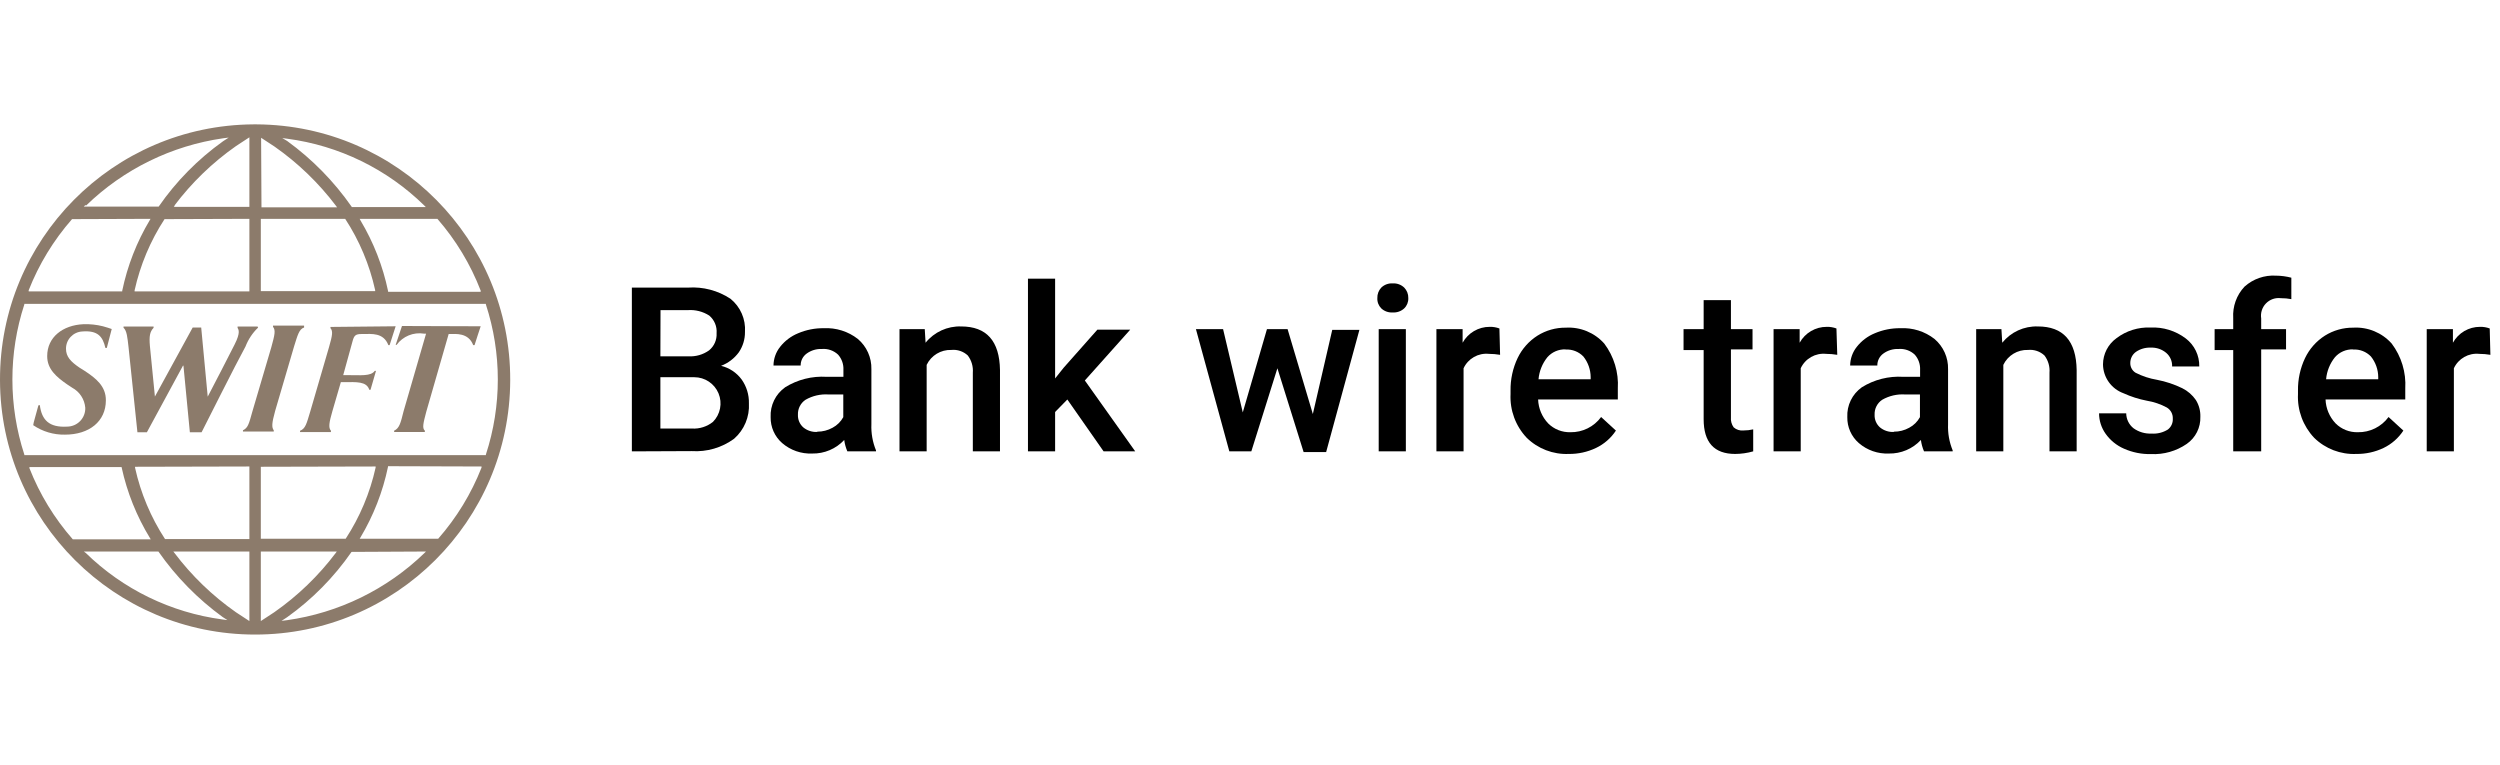 <?xml version="1.0" encoding="UTF-8"?>
<svg width="196px" height="60px" viewBox="0 0 196 60" version="1.1" xmlns="http://www.w3.org/2000/svg" xmlns:xlink="http://www.w3.org/1999/xlink">
    <title>logo-payment-method-swift</title>
    <g id="Customer-Care" stroke="none" stroke-width="1" fill="none" fill-rule="evenodd">
        <g id="Customer-Care-–-How-to-Pay" transform="translate(-565, -1500)">
            <g id="logo-payment-method-swift" transform="translate(565, 1500)">
                <rect id="Rectangle-Copy" x="4.54747351e-13" y="0" width="151" height="60"></rect>
                <g id="Group-2" transform="translate(0, 9.75)" fill-rule="nonzero">
                    <path d="M33.397,33.489 L33.286,33.6 C30.336,36.456 26.558,38.302 22.493,38.874 L22.071,38.926 L22.515,38.637 C24.479,37.235 26.186,35.503 27.56,33.519 L27.56,33.519 L33.397,33.489 Z M26.404,33.489 L26.33,33.593 C24.975,35.39 23.345,36.963 21.5,38.252 L20.448,38.941 L20.448,33.489 L26.404,33.489 Z M19.552,33.489 L19.552,38.941 L18.5,38.252 C16.656,36.962 15.026,35.39 13.671,33.593 L13.589,33.489 L19.552,33.489 Z M12.419,33.489 L12.419,33.489 C13.802,35.472 15.507,37.209 17.463,38.63 L17.834,38.867 L17.441,38.815 C13.399,38.278 9.639,36.449 6.722,33.6 L6.574,33.489 L12.419,33.489 Z M37.752,26.823 L37.752,26.911 C36.949,28.953 35.799,30.84 34.352,32.489 L34.352,32.489 L28.197,32.489 L28.256,32.393 C29.28,30.679 30.012,28.807 30.419,26.852 L30.419,26.8 L37.752,26.823 Z M29.449,26.823 L29.449,26.904 C29.009,28.892 28.213,30.784 27.1,32.489 L27.1,32.489 L20.448,32.489 L20.448,26.845 L29.449,26.823 Z M19.552,26.823 L19.552,32.511 L12.937,32.511 L12.937,32.511 C11.825,30.806 11.029,28.914 10.589,26.926 L10.589,26.845 L19.552,26.823 Z M9.537,26.845 L9.537,26.897 C9.963,28.855 10.714,30.728 11.759,32.437 L11.819,32.534 L5.708,32.534 L5.708,32.534 C4.26,30.885 3.11,28.998 2.308,26.956 L2.308,26.867 L9.537,26.867 L9.537,26.845 Z M38.093,14.074 L38.093,14.119 C39.341,17.943 39.341,22.065 38.093,25.889 L38.093,25.934 L1.908,25.934 L1.908,25.889 C0.66,22.065 0.66,17.943 1.908,14.119 L1.908,14.074 L38.093,14.074 L38.093,14.074 Z M34.293,7.407 L34.293,7.407 C35.743,9.073 36.891,10.978 37.686,13.037 L37.686,13.126 L30.426,13.126 L30.426,13.074 C30.019,11.12 29.288,9.247 28.263,7.533 L28.197,7.407 L34.293,7.407 Z M27.063,7.407 L27.063,7.407 C28.177,9.112 28.972,11.005 29.412,12.993 L29.412,13.074 L20.448,13.074 L20.448,7.407 L27.063,7.407 Z M19.552,7.407 L19.552,13.096 L10.552,13.096 L10.552,13.015 C10.992,11.027 11.787,9.135 12.9,7.43 L12.9,7.43 L19.552,7.407 Z M11.804,7.407 L11.745,7.504 C10.72,9.217 9.989,11.09 9.582,13.045 L9.582,13.096 L2.248,13.096 L2.248,13.008 C3.051,10.966 4.201,9.079 5.648,7.43 L5.648,7.43 L11.804,7.407 Z M27.56,6.445 C26.176,4.462 24.471,2.724 22.515,1.304 L22.13,1.074 L22.523,1.126 C26.579,1.664 30.351,3.504 33.271,6.37 L33.382,6.482 L27.582,6.482 L27.582,6.482 M20.471,1.052 L21.523,1.741 C23.367,3.031 24.996,4.604 26.352,6.4 L26.426,6.504 L20.5,6.504 L20.471,1.052 Z M13.671,6.37 C15.026,4.571 16.656,2.996 18.5,1.704 L19.552,1.015 L19.552,6.467 L13.626,6.467 L13.708,6.363 M6.752,6.363 C9.691,3.514 13.456,1.668 17.508,1.089 L17.93,1.037 L17.485,1.326 C15.521,2.729 13.815,4.46 12.441,6.445 L12.441,6.445 L6.574,6.445 L6.685,6.333 M19.871,0 C8.85,0.071 -0.036,9.044 0,20.065 C0.036,31.085 8.98,40 20,40 C31.021,40 39.965,31.085 40.001,20.065 C40.036,9.044 31.15,0.071 20.13,0 L19.871,0 Z" id="Shape" fill="#8C7B6B"></path>
                    <path d="M23.841,15.926 C23.434,16.059 23.323,16.571 23.056,17.408 L21.574,22.459 C21.293,23.467 21.3,23.763 21.463,23.985 L21.463,24.082 L19.048,24.082 L19.048,23.985 C19.434,23.793 19.508,23.526 19.789,22.504 L21.271,17.474 C21.545,16.489 21.619,16.134 21.404,15.874 L21.404,15.778 L23.841,15.778 L23.841,15.926 Z" id="Path" fill="#8C7B6B"></path>
                    <path d="M3.122,22.008 C3.271,23.185 3.863,23.778 5.256,23.697 C5.644,23.697 6.016,23.539 6.285,23.26 C6.555,22.98 6.699,22.603 6.685,22.215 C6.63,21.551 6.242,20.96 5.656,20.645 L5.263,20.385 C4.433,19.808 3.693,19.193 3.7,18.163 C3.7,16.682 4.922,15.741 6.545,15.667 C7.058,15.65 7.572,15.705 8.071,15.83 C8.308,15.889 8.626,16 8.759,16.045 L8.374,17.526 L8.263,17.526 C8.056,16.637 7.671,16.141 6.448,16.237 C5.73,16.277 5.169,16.873 5.174,17.593 C5.174,18.208 5.537,18.6 6.234,19.074 L6.626,19.319 C7.53,19.911 8.308,20.534 8.3,21.637 C8.3,23.289 6.996,24.326 5.093,24.326 C4.206,24.344 3.336,24.085 2.604,23.585 C2.604,23.43 2.833,22.734 3.011,22.03 L3.122,22.008 Z" id="Path" fill="#8C7B6B"></path>
                    <path d="M31.019,15.83 C30.908,16.156 30.708,16.785 30.545,17.311 L30.449,17.311 C30.063,16.304 29.123,16.437 28.463,16.437 L28.352,16.437 C27.893,16.437 27.767,16.541 27.649,16.971 L26.908,19.659 L27.16,19.659 C28.286,19.659 29.071,19.763 29.382,19.326 L29.478,19.326 L29.049,20.808 L28.952,20.808 C28.737,20.134 27.945,20.208 26.96,20.208 L26.723,20.208 L26.056,22.497 C25.811,23.348 25.73,23.785 25.945,24.015 L25.945,24.126 L23.523,24.126 L23.523,24.022 C23.945,23.86 24.034,23.474 24.315,22.541 L25.797,17.459 C26.063,16.534 26.115,16.208 25.908,15.978 L25.908,15.882 L31.019,15.83 Z" id="Path" fill="#8C7B6B"></path>
                    <path d="M37.686,15.83 C37.523,16.304 37.382,16.763 37.204,17.311 L37.1,17.311 C36.723,16.311 35.715,16.437 35.278,16.437 L35.175,16.437 L33.419,22.534 C33.182,23.437 33.086,23.815 33.308,24.015 L33.308,24.119 L30.9,24.119 L30.9,24.015 C31.315,23.822 31.412,23.408 31.641,22.489 L33.404,16.408 L33.241,16.408 C32.416,16.274 31.586,16.615 31.093,17.289 L31.019,17.289 C31.167,16.867 31.33,16.356 31.515,15.808 L37.686,15.83 Z" id="Path" fill="#8C7B6B"></path>
                    <path d="M20.234,15.934 C19.801,16.349 19.465,16.855 19.248,17.415 C18.508,18.756 15.997,23.771 15.804,24.141 L14.885,24.141 L14.382,18.919 L14.345,18.919 L11.515,24.141 L10.774,24.141 L10.078,17.474 C9.989,16.689 9.945,16.178 9.685,15.948 L9.685,15.852 L12.041,15.852 L12.041,15.948 C11.752,16.259 11.685,16.593 11.752,17.371 L12.145,21.341 L12.145,21.341 L15.108,15.926 L15.774,15.926 L16.285,21.348 L16.285,21.348 C16.923,20.126 17.826,18.385 18.389,17.267 C18.885,16.296 18.693,16.082 18.626,15.956 L18.626,15.852 L20.197,15.852 L20.234,15.934 Z" id="Path" fill="#8C7B6B"></path>
                    <g id="Group-14" transform="translate(49.538, 11.855)" fill="#000000">
                        <path d="M0,13.782 L0,0.943 L4.407,0.943 C5.58,0.863 6.747,1.17 7.729,1.816 C8.512,2.447 8.937,3.421 8.868,4.424 C8.873,4.989 8.706,5.543 8.389,6.011 C8.037,6.493 7.553,6.863 6.994,7.075 C7.638,7.231 8.207,7.608 8.602,8.14 C8.991,8.686 9.193,9.343 9.177,10.013 C9.239,11.069 8.811,12.094 8.016,12.792 C7.057,13.495 5.881,13.838 4.695,13.761 L0,13.782 Z M2.236,6.33 L4.429,6.33 C5.009,6.365 5.584,6.2 6.057,5.861 C6.455,5.533 6.673,5.035 6.643,4.52 C6.686,3.993 6.472,3.478 6.068,3.136 C5.565,2.814 4.971,2.664 4.375,2.71 L2.246,2.71 L2.236,6.33 Z M2.236,7.969 L2.236,11.993 L4.716,11.993 C5.308,12.028 5.892,11.842 6.356,11.472 C6.94,10.883 7.113,10 6.794,9.234 C6.475,8.468 5.727,7.969 4.897,7.969 L2.236,7.969 Z" id="Shape"></path>
                        <path d="M16.895,13.782 C16.772,13.497 16.689,13.196 16.65,12.888 C16.002,13.584 15.088,13.971 14.138,13.952 C13.278,13.988 12.436,13.695 11.785,13.133 C11.197,12.622 10.866,11.878 10.88,11.099 C10.836,10.175 11.265,9.293 12.019,8.757 C12.99,8.153 14.125,7.867 15.266,7.937 L16.586,7.937 L16.586,7.394 C16.609,6.958 16.46,6.53 16.171,6.202 C15.831,5.88 15.371,5.718 14.904,5.755 C14.474,5.735 14.049,5.863 13.701,6.117 C13.402,6.335 13.228,6.684 13.233,7.054 L11.104,7.054 C11.108,6.519 11.292,6.002 11.625,5.585 C11.997,5.113 12.485,4.746 13.041,4.52 C13.674,4.252 14.355,4.118 15.043,4.126 C16.005,4.077 16.954,4.375 17.715,4.967 C18.411,5.557 18.802,6.43 18.779,7.341 L18.779,11.653 C18.751,12.356 18.874,13.057 19.141,13.707 L19.141,13.782 L16.895,13.782 Z M14.532,12.238 C14.952,12.241 15.367,12.134 15.735,11.93 C16.09,11.741 16.382,11.452 16.576,11.099 L16.576,9.321 L15.415,9.321 C14.788,9.28 14.162,9.424 13.616,9.737 C13.227,9.996 13.001,10.44 13.02,10.908 C13.003,11.283 13.155,11.646 13.435,11.898 C13.742,12.152 14.134,12.281 14.532,12.26 L14.532,12.238 Z" id="Shape"></path>
                        <path d="M22.963,4.201 L23.027,5.265 C23.705,4.425 24.737,3.952 25.816,3.988 C27.81,3.988 28.825,5.127 28.861,7.405 L28.861,13.782 L26.732,13.782 L26.732,7.618 C26.771,7.134 26.631,6.653 26.338,6.266 C25.991,5.942 25.522,5.783 25.05,5.83 C24.228,5.8 23.467,6.259 23.112,7.001 L23.112,13.782 L20.983,13.782 L20.983,4.201 L22.963,4.201 Z" id="Path"></path>
                        <polygon id="Path" points="34.141 9.715 33.183 10.695 33.183 13.782 31.054 13.782 31.054 0.24 33.183 0.24 33.183 8.065 33.854 7.224 36.494 4.243 39.07 4.243 35.514 8.225 39.464 13.782 36.984 13.782"></polygon>
                        <polygon id="Path" points="53.389 10.854 54.911 4.254 57.04 4.254 54.432 13.835 52.665 13.835 50.61 7.267 48.566 13.782 46.842 13.782 44.223 4.201 46.352 4.201 47.896 10.727 49.791 4.201 51.409 4.201"></polygon>
                        <path d="M58.446,1.763 C58.435,1.459 58.546,1.164 58.754,0.943 C58.993,0.712 59.317,0.593 59.649,0.613 C59.983,0.592 60.311,0.712 60.553,0.943 C60.766,1.162 60.882,1.458 60.873,1.763 C60.886,2.066 60.77,2.36 60.553,2.572 C60.309,2.798 59.981,2.914 59.649,2.891 C59.319,2.913 58.995,2.798 58.754,2.572 C58.541,2.358 58.429,2.064 58.446,1.763 L58.446,1.763 Z M60.681,13.782 L58.552,13.782 L58.552,4.201 L60.681,4.201 L60.681,13.782 Z" id="Shape"></path>
                        <path d="M68.069,6.213 C67.781,6.164 67.489,6.139 67.196,6.138 C66.36,6.051 65.56,6.504 65.206,7.267 L65.206,13.782 L63.077,13.782 L63.077,4.201 L65.131,4.201 L65.131,5.265 C65.56,4.492 66.376,4.014 67.26,4.02 C67.518,4.013 67.775,4.057 68.016,4.147 L68.069,6.213 Z" id="Path"></path>
                        <path d="M73.456,13.984 C72.228,14.037 71.033,13.578 70.156,12.717 C69.285,11.795 68.827,10.557 68.889,9.289 L68.889,9.023 C68.875,8.14 69.064,7.266 69.443,6.468 C69.786,5.749 70.325,5.14 70.997,4.712 C71.663,4.294 72.436,4.076 73.222,4.084 C74.364,4.017 75.473,4.476 76.235,5.329 C76.997,6.34 77.375,7.589 77.299,8.853 L77.299,9.715 L71.05,9.715 C71.076,10.415 71.356,11.081 71.838,11.589 C72.3,12.05 72.932,12.3 73.584,12.281 C74.532,12.298 75.429,11.853 75.99,11.089 L77.15,12.153 C76.763,12.742 76.222,13.213 75.585,13.516 C74.921,13.833 74.192,13.993 73.456,13.984 L73.456,13.984 Z M73.201,5.787 C72.657,5.768 72.133,5.994 71.774,6.404 C71.378,6.898 71.137,7.498 71.082,8.129 L75.17,8.129 L75.17,7.969 C75.168,7.377 74.966,6.803 74.595,6.341 C74.234,5.969 73.729,5.771 73.211,5.798 L73.201,5.787 Z" id="Shape"></path>
                        <path d="M86.167,1.923 L86.167,4.201 L87.86,4.201 L87.86,5.787 L86.167,5.787 L86.167,11.11 C86.142,11.389 86.217,11.669 86.38,11.898 C86.593,12.086 86.875,12.175 87.157,12.143 C87.412,12.143 87.665,12.115 87.913,12.057 L87.913,13.782 C87.453,13.914 86.976,13.982 86.497,13.984 C84.851,13.984 84.028,13.076 84.028,11.259 L84.028,5.84 L82.452,5.84 L82.452,4.201 L84.028,4.201 L84.028,1.923 L86.167,1.923 Z" id="Path"></path>
                        <path d="M94.503,6.213 C94.215,6.164 93.923,6.139 93.63,6.138 C92.794,6.051 91.994,6.504 91.639,7.267 L91.639,13.782 L89.51,13.782 L89.51,4.201 L91.554,4.201 L91.554,5.265 C91.983,4.492 92.799,4.014 93.683,4.02 C93.941,4.013 94.198,4.057 94.439,4.147 L94.503,6.213 Z" id="Path"></path>
                        <path d="M101.306,13.782 C101.183,13.497 101.1,13.196 101.061,12.888 C100.413,13.584 99.499,13.971 98.548,13.952 C97.689,13.988 96.847,13.695 96.196,13.133 C95.608,12.622 95.277,11.878 95.291,11.099 C95.247,10.175 95.676,9.293 96.43,8.757 C97.401,8.153 98.536,7.867 99.677,7.937 L100.997,7.937 L100.997,7.394 C101.02,6.958 100.871,6.53 100.582,6.202 C100.242,5.88 99.782,5.718 99.315,5.755 C98.884,5.735 98.46,5.863 98.112,6.117 C97.813,6.335 97.638,6.684 97.644,7.054 L95.514,7.054 C95.519,6.519 95.702,6.002 96.036,5.585 C96.408,5.113 96.896,4.746 97.452,4.52 C98.085,4.252 98.766,4.118 99.453,4.126 C100.416,4.077 101.365,4.375 102.125,4.967 C102.821,5.557 103.213,6.43 103.19,7.341 L103.19,11.653 C103.161,12.356 103.285,13.057 103.552,13.707 L103.552,13.782 L101.306,13.782 Z M98.942,12.238 C99.363,12.241 99.778,12.134 100.145,11.93 C100.501,11.741 100.793,11.452 100.986,11.099 L100.986,9.321 L99.826,9.321 C99.198,9.28 98.573,9.424 98.027,9.737 C97.637,9.996 97.411,10.44 97.431,10.908 C97.414,11.283 97.566,11.646 97.846,11.898 C98.153,12.152 98.544,12.281 98.942,12.26 L98.942,12.238 Z" id="Shape"></path>
                        <path d="M107.374,4.201 L107.438,5.265 C108.115,4.425 109.148,3.952 110.227,3.988 C112.221,3.988 113.236,5.127 113.272,7.405 L113.272,13.782 L111.142,13.782 L111.142,7.618 C111.182,7.134 111.042,6.653 110.749,6.266 C110.402,5.942 109.933,5.783 109.46,5.83 C108.639,5.8 107.878,6.259 107.523,7.001 L107.523,13.782 L105.394,13.782 L105.394,4.201 L107.374,4.201 Z" id="Path"></path>
                        <path d="M120.809,11.216 C120.825,10.861 120.645,10.526 120.34,10.343 C119.852,10.08 119.323,9.901 118.776,9.811 C118.144,9.689 117.529,9.493 116.944,9.226 C115.992,8.88 115.352,7.982 115.337,6.969 C115.338,6.149 115.735,5.38 116.402,4.903 C117.162,4.328 118.099,4.035 119.052,4.073 C120.046,4.025 121.025,4.326 121.82,4.925 C122.508,5.446 122.903,6.266 122.885,7.128 L120.756,7.128 C120.774,6.722 120.605,6.33 120.298,6.064 C119.957,5.776 119.52,5.627 119.074,5.649 C118.665,5.632 118.262,5.748 117.924,5.979 C117.642,6.179 117.475,6.505 117.477,6.852 C117.469,7.163 117.627,7.455 117.892,7.618 C118.421,7.888 118.988,8.075 119.574,8.172 C120.26,8.304 120.926,8.526 121.554,8.832 C121.982,9.045 122.348,9.364 122.619,9.758 C122.862,10.15 122.984,10.606 122.97,11.067 C122.999,11.912 122.598,12.713 121.905,13.196 C121.085,13.762 120.101,14.042 119.106,13.995 C118.373,14.013 117.646,13.867 116.976,13.569 C116.399,13.317 115.902,12.912 115.539,12.398 C115.208,11.931 115.029,11.373 115.028,10.801 L117.157,10.801 C117.162,11.258 117.373,11.689 117.732,11.972 C118.141,12.265 118.636,12.411 119.137,12.387 C119.59,12.421 120.041,12.309 120.426,12.068 C120.686,11.865 120.83,11.546 120.809,11.216 L120.809,11.216 Z" id="Path"></path>
                        <path d="M125.546,13.782 L125.546,5.84 L124.088,5.84 L124.088,4.201 L125.546,4.201 L125.546,3.328 C125.489,2.421 125.808,1.531 126.43,0.869 C127.104,0.262 127.994,-0.049 128.9,0.006 C129.306,0.01 129.71,0.064 130.103,0.166 L130.103,1.848 C129.833,1.796 129.558,1.771 129.283,1.773 C128.851,1.718 128.418,1.869 128.115,2.181 C127.811,2.493 127.672,2.93 127.739,3.36 L127.739,4.201 L129.688,4.201 L129.688,5.787 L127.739,5.787 L127.739,13.782 L125.546,13.782 Z" id="Path"></path>
                        <path d="M135.202,13.984 C133.97,14.04 132.771,13.581 131.891,12.717 C131.02,11.795 130.563,10.557 130.624,9.289 L130.624,9.023 C130.61,8.14 130.799,7.266 131.178,6.468 C131.521,5.749 132.06,5.14 132.732,4.712 C133.398,4.294 134.171,4.076 134.957,4.084 C136.099,4.017 137.208,4.476 137.97,5.329 C138.733,6.34 139.11,7.589 139.035,8.853 L139.035,9.715 L132.785,9.715 C132.811,10.415 133.091,11.081 133.573,11.589 C134.035,12.05 134.667,12.3 135.319,12.281 C136.267,12.298 137.165,11.853 137.725,11.089 L138.886,12.153 C138.501,12.74 137.964,13.212 137.331,13.516 C136.667,13.833 135.938,13.993 135.202,13.984 Z M134.947,5.787 C134.402,5.768 133.878,5.994 133.52,6.404 C133.124,6.898 132.883,7.498 132.828,8.129 L136.916,8.129 L136.916,7.969 C136.914,7.377 136.711,6.803 136.341,6.341 C135.977,5.966 135.468,5.767 134.947,5.798 L134.947,5.787 Z" id="Shape"></path>
                        <path d="M145.709,6.213 C145.421,6.164 145.129,6.139 144.837,6.138 C144,6.051 143.2,6.504 142.846,7.267 L142.846,13.782 L140.717,13.782 L140.717,4.201 L142.771,4.201 L142.771,5.265 C143.2,4.492 144.016,4.014 144.9,4.02 C145.158,4.013 145.415,4.057 145.656,4.147 L145.709,6.213 Z" id="Path"></path>
                    </g>
                </g>
            </g>
        </g>
    </g>
</svg>